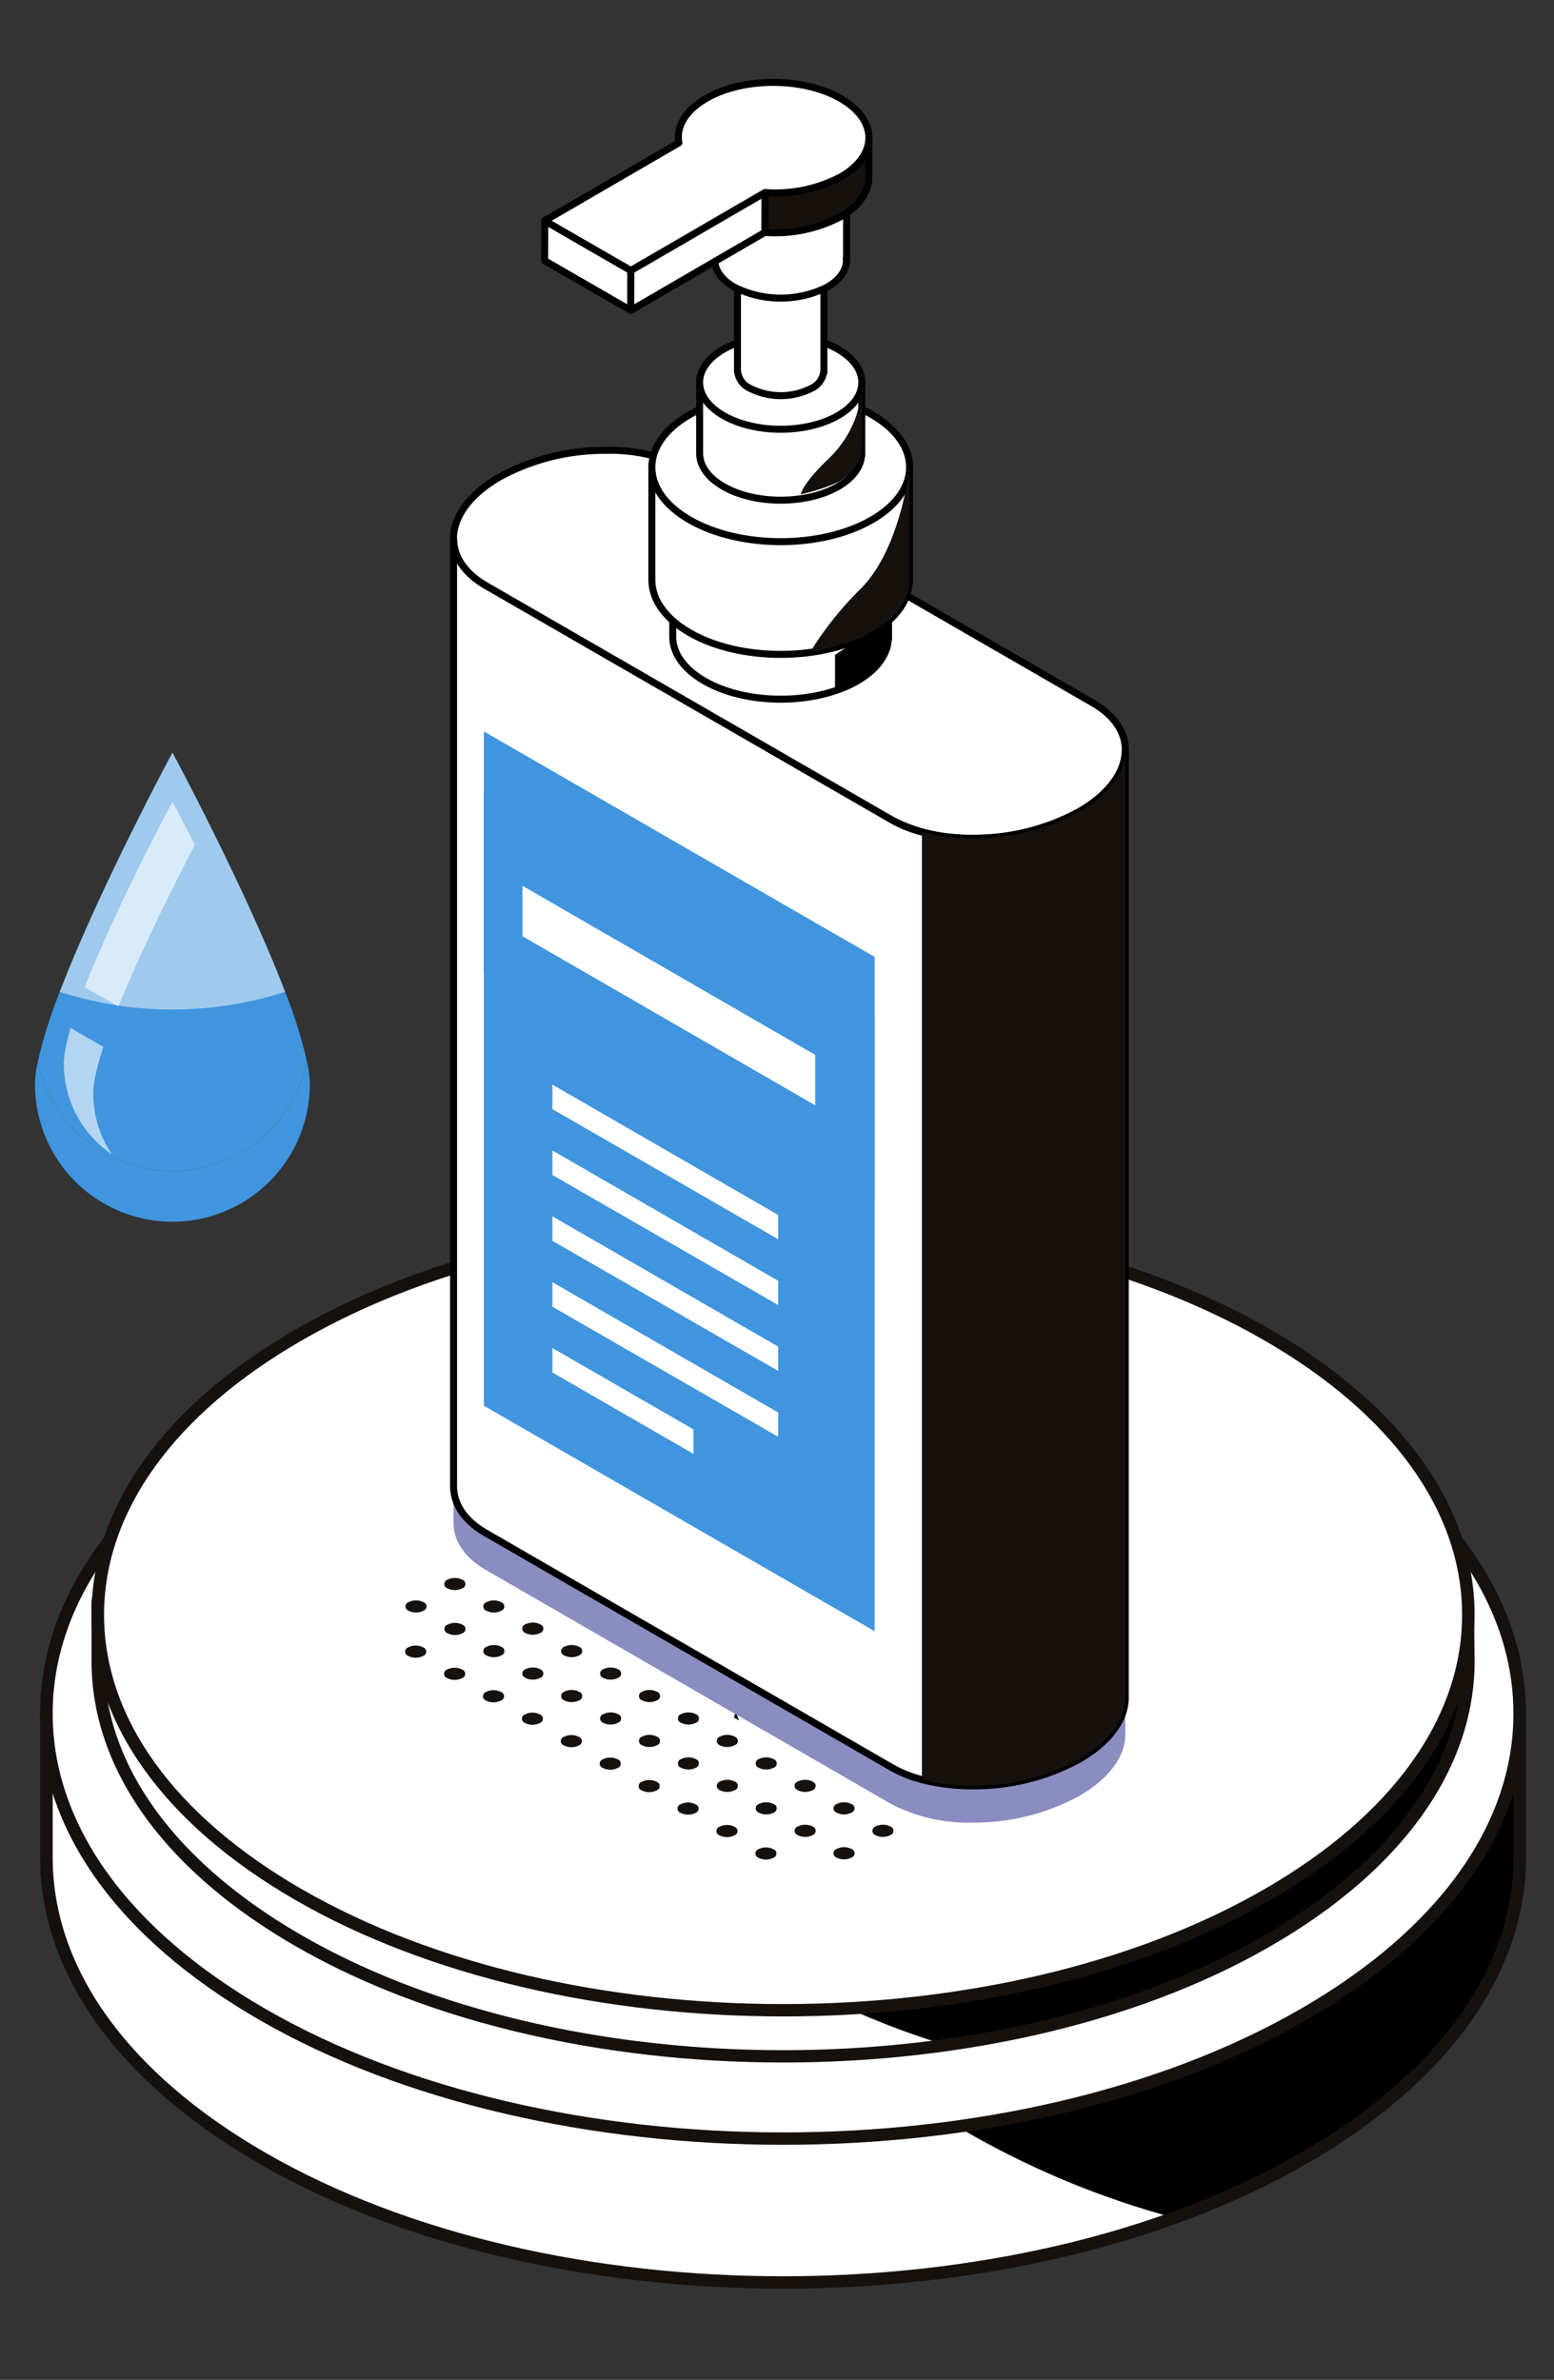 <svg xmlns="http://www.w3.org/2000/svg" xmlns:xlink="http://www.w3.org/1999/xlink" width="222" height="340" viewBox="0 0 222 340"><rect x="0" y="0" width="222" height="340" fill="#333333" stroke="none"/><defs><clipPath id="a"><rect width="222" height="340" transform="translate(-9.972 -15)" fill="none"/></clipPath><clipPath id="b"><rect width="213" height="315.965" fill="none"/></clipPath><clipPath id="d"><rect width="18.716" height="50.357" fill="none"/></clipPath></defs><g transform="translate(9.972 35)"><g transform="translate(0 -20)" clip-path="url(#a)"><g transform="translate(-4.972 -4)"><g clip-path="url(#b)"><g clip-path="url(#b)"><path d="M1.056,165.792h6.2c5.082-8.181,13.28-15.859,24.63-22.412,41.1-23.729,107.731-23.729,148.826,0,11.346,6.55,19.548,14.231,24.63,22.412h6.189v20.552c0,15.549-10.276,31.1-30.824,42.962-41.1,23.727-107.731,23.727-148.826,0C11.33,217.442,1.056,201.893,1.056,186.344Z" transform="translate(0.572 68.006)"/><path d="M7.456,165.789c5.082-8.181,13.28-15.859,24.629-22.412,32.409-18.714,80.688-22.654,119.812-11.857a116.621,116.621,0,0,0-18.693,8.575c-11.344,6.55-19.547,14.231-24.629,22.412h-6.2v20.55c0,15.549,10.273,31.1,30.823,42.964a124.283,124.283,0,0,0,29.018,11.856C121.592,252.546,67.409,249.7,32.081,229.3,11.532,217.439,1.258,201.89,1.258,186.341V165.789Z" transform="translate(0.681 68.009)" fill="#fff"/><path d="M106.606,248.259c-27.109,0-54.225-5.96-74.861-17.874C11.585,218.737.474,203.2.474,186.641V165.194H7.067c5.354-8.427,13.655-15.927,24.68-22.292,41.279-23.832,108.446-23.83,149.722,0,11.027,6.365,19.326,13.861,24.678,22.292h6.6v21.449c0,16.564-11.111,32.1-31.274,43.741-20.641,11.918-47.746,17.874-74.861,17.874m98.543-81.269-.262-.422c-5.184-8.344-13.365-15.781-24.314-22.105-40.786-23.544-107.147-23.547-147.932,0-10.951,6.316-19.132,13.76-24.316,22.105l-.264.422h-5.8v19.654c0,15.9,10.788,30.878,30.374,42.185,40.784,23.548,107.147,23.55,147.932,0,19.587-11.307,30.376-26.289,30.376-42.185V166.988Z" transform="translate(0.257 67.706)" fill="#16110d"/><path d="M31.879,215.973c41.1,23.729,107.729,23.727,148.829,0s41.1-62.2,0-85.925-107.729-23.729-148.829,0-41.1,62.2,0,85.925" transform="translate(0.572 60.788)" fill="#fff"/><path d="M46.774,202.262c-.324-15.79,9.926-31.638,30.8-43.688,21.557-12.446,50.14-18.352,78.379-17.74a119.222,119.222,0,0,1,22.23,9.8,90.618,90.618,0,0,1,8.591,5.636c.325,15.79-9.924,31.638-30.793,43.688-21.557,12.445-50.141,18.352-78.38,17.74a119.209,119.209,0,0,1-22.229-9.8,90.963,90.963,0,0,1-8.594-5.636" transform="translate(25.325 76.242)" fill="#fff"/><path d="M106.609,234.929c-27.112,0-54.218-5.964-74.863-17.872C11.58,205.408.475,189.879.475,173.312s11.105-32.1,31.271-43.744c41.277-23.83,108.443-23.83,149.725,0,20.166,11.648,31.271,27.18,31.271,43.744s-11.105,32.1-31.271,43.742c-20.639,11.91-47.753,17.874-74.863,17.874m0-121.461c-26.786,0-53.574,5.887-73.965,17.661-19.588,11.31-30.376,26.292-30.376,42.187S13.054,204.194,32.64,215.5c40.786,23.545,107.147,23.545,147.932,0,19.588-11.31,30.374-26.292,30.374-42.187s-10.786-30.88-30.374-42.187c-20.4-11.774-47.18-17.661-73.964-17.661" transform="translate(0.257 60.486)" fill="#16110d"/><path d="M6.7,156.678l6.844-3.942c3.479-11.956,6.363-18.307,24.2-27.912,37.228-20.054,98.046-19.454,134.745,1.551,15.378,8.8,16.744,13.38,20.034,24.678l8.679,5.936a.674.674,0,0,1,.294.549l.117,9.061c0,14.466-9.559,28.931-28.674,39.969-38.233,22.072-100.219,22.072-138.45,0C15.371,195.531,5.814,181.07,5.814,166.6v-8.391a1.768,1.768,0,0,1,.886-1.532" transform="translate(3.148 59.672)"/><path d="M6.942,156.679l6.844-3.942c3.479-11.956,6.363-18.307,24.2-27.912,30.292-16.317,76.193-18.959,112.019-8.064-15.734,2.124-30.622,6.481-42.924,13.111-17.834,9.605-20.717,15.958-24.2,27.912l-6.844,3.942a1.764,1.764,0,0,0-.886,1.532v8.391c0,14.464,9.557,28.931,28.674,39.967a112.627,112.627,0,0,0,23.183,9.924c-32.056,4.466-67.252-.523-92.282-14.971C15.612,195.533,6.053,181.072,6.053,166.6v-8.391a1.775,1.775,0,0,1,.886-1.532" transform="translate(3.278 59.672)" fill="#fff"/><path d="M104.033,224.32c-25.229,0-50.463-5.545-69.672-16.636C15.581,196.841,5.237,182.37,5.237,166.94v-8.389a2.674,2.674,0,0,1,1.335-2.311l6.533-3.763c3.684-12.56,7.054-18.691,24.529-28.105,37.749-20.336,98.587-19.636,135.617,1.562,15.588,8.922,17.083,13.663,20.359,24.9l8.414,5.756a1.571,1.571,0,0,1,.684,1.278l.117,9.072c0,15.432-10.344,29.9-29.124,40.746-19.209,11.091-44.439,16.636-69.672,16.636m88.036-72.368-.089-.308c-3.285-11.285-4.514-15.508-19.617-24.151-36.556-20.923-96.61-21.615-133.875-1.537-17.894,9.635-20.453,16.01-23.76,27.368l-.1.351L7.466,157.8a.879.879,0,0,0-.438.758v8.389c0,14.765,10.025,28.685,28.225,39.192,37.926,21.9,99.629,21.9,137.553,0,18.2-10.51,28.227-24.43,28.227-39.182L200.916,158Z" transform="translate(2.836 59.333)" fill="#16110d"/><path d="M34.49,202.341c38.231,22.073,100.219,22.073,138.45,0s38.231-57.861,0-79.933-100.218-22.076-138.45,0-38.231,57.86,0,79.933" transform="translate(3.149 57.322)" fill="#fff"/><path d="M104.03,220.055c-25.229,0-50.462-5.545-69.672-16.635C15.579,192.577,5.235,178.108,5.235,162.676s10.342-29.9,29.122-40.742c38.418-22.184,100.928-22.184,139.344,0,18.78,10.843,29.122,25.31,29.122,40.744s-10.342,29.9-29.122,40.744c-19.209,11.09-44.439,16.635-69.671,16.635m0-112.994c-24.9,0-49.811,5.475-68.772,16.422-18.2,10.51-28.227,24.427-28.227,39.19s10.025,28.683,28.227,39.19c37.925,21.9,99.627,21.9,137.552,0,18.2-10.507,28.227-24.425,28.227-39.189s-10.025-28.683-28.23-39.192c-18.959-10.948-43.869-16.422-68.774-16.422" transform="translate(2.835 57.02)" fill="#16110d"/><path d="M39.256,94.5A19.628,19.628,0,0,1,0,94.5a15.68,15.68,0,0,1,.407-3.257,19.636,19.636,0,0,0,38.443,0,15.68,15.68,0,0,1,.407,3.257" transform="translate(0 49.41)" fill="#4095de"/><path d="M38.707,106.745a19.635,19.635,0,0,1-38.443,0A66.219,66.219,0,0,1,3.4,96.791c5.64-14.734,16.092-34.174,16.092-34.174s10.452,19.44,16.092,34.174a67.774,67.774,0,0,1,3.122,9.954" transform="translate(0.143 33.909)" fill="#4095de"/><path d="M34.483,96.791a52.586,52.586,0,0,1-32.184,0c5.64-14.734,16.092-34.174,16.092-34.174s10.452,19.44,16.092,34.174" transform="translate(1.245 33.909)" fill="#9fcaee"/><g transform="translate(4.117 103.538)" opacity="0.6"><g clip-path="url(#d)"><path d="M6.878,97.5a15.419,15.419,0,0,0,2.655,8.671A15.54,15.54,0,0,1,2.67,93.275,12.684,12.684,0,0,1,2.988,90.7c.165-.785.376-1.645.647-2.565l4.691,2.7a38.394,38.394,0,0,0-1.131,4.087A12.682,12.682,0,0,0,6.878,97.5" transform="translate(-2.671 -55.813)" fill="#fff"/><path d="M20.338,73.334c-2.186,4.178-7.39,14.342-10.919,23.09L4.608,93.663c4.509-11.583,12.533-26.5,12.533-26.5s1.327,2.457,3.2,6.168" transform="translate(-1.622 -67.166)" fill="#fff"/></g></g><path d="M89,156.317a.648.648,0,0,0,0,1.229,2.357,2.357,0,0,0,2.126,0,.648.648,0,0,0,0-1.229,2.348,2.348,0,0,0-2.126,0" transform="translate(47.958 84.512)" fill="#16110d"/><path d="M85.4,154.234a.648.648,0,0,0,0,1.225,2.348,2.348,0,0,0,2.126,0,.648.648,0,0,0,0-1.225,2.348,2.348,0,0,0-2.126,0" transform="translate(46.007 83.384)" fill="#16110d"/><path d="M81.793,152.153a.648.648,0,0,0,0,1.229,2.357,2.357,0,0,0,2.126,0,.648.648,0,0,0,0-1.229,2.348,2.348,0,0,0-2.126,0" transform="translate(44.054 82.257)" fill="#16110d"/><path d="M78.187,150.072a.648.648,0,0,0,0,1.229,2.358,2.358,0,0,0,2.126,0,.648.648,0,0,0,0-1.229,2.348,2.348,0,0,0-2.126,0" transform="translate(42.101 81.13)" fill="#16110d"/><path d="M74.581,147.989a.646.646,0,0,0,0,1.226,2.348,2.348,0,0,0,2.126,0,.646.646,0,0,0,0-1.226,2.348,2.348,0,0,0-2.126,0" transform="translate(40.148 80.002)" fill="#16110d"/><path d="M70.976,145.908a.646.646,0,0,0,0,1.226,2.348,2.348,0,0,0,2.126,0,.646.646,0,0,0,0-1.226,2.348,2.348,0,0,0-2.126,0" transform="translate(38.196 78.875)" fill="#16110d"/><path d="M67.371,143.822a.648.648,0,0,0,0,1.229,2.354,2.354,0,0,0,2.124,0,.648.648,0,0,0,0-1.229,2.345,2.345,0,0,0-2.124,0" transform="translate(36.244 77.745)" fill="#16110d"/><path d="M63.765,141.675a.648.648,0,0,0,0,1.229,2.358,2.358,0,0,0,2.126,0c.587-.339-1.54-1.566-2.126-1.229" transform="translate(34.291 76.689)" fill="#16110d"/><path d="M92.608,154.234a.648.648,0,0,0,0,1.225,2.348,2.348,0,0,0,2.126,0,.646.646,0,0,0,0-1.225,2.348,2.348,0,0,0-2.126,0" transform="translate(49.912 83.384)" fill="#16110d"/><path d="M89,152.153a.648.648,0,0,0,0,1.229,2.357,2.357,0,0,0,2.126,0,.648.648,0,0,0,0-1.229,2.348,2.348,0,0,0-2.126,0" transform="translate(47.958 82.257)" fill="#16110d"/><path d="M85.4,150.072a.648.648,0,0,0,0,1.229,2.358,2.358,0,0,0,2.126,0,.648.648,0,0,0,0-1.229,2.348,2.348,0,0,0-2.126,0" transform="translate(46.006 81.13)" fill="#16110d"/><path d="M81.792,147.989a.648.648,0,0,0,0,1.226,2.348,2.348,0,0,0,2.126,0,.648.648,0,0,0,0-1.226,2.348,2.348,0,0,0-2.126,0" transform="translate(44.055 80.002)" fill="#16110d"/><path d="M78.186,145.843a.648.648,0,0,0,0,1.226,2.348,2.348,0,0,0,2.126,0c.587-.338-1.54-1.566-2.126-1.226" transform="translate(42.102 78.945)" fill="#16110d"/><path d="M96.217,152.153a.647.647,0,0,0,0,1.229,2.354,2.354,0,0,0,2.124,0,.648.648,0,0,0,0-1.229,2.345,2.345,0,0,0-2.124,0" transform="translate(51.863 82.257)" fill="#16110d"/><path d="M92.609,150.072a.648.648,0,0,0,0,1.229,2.358,2.358,0,0,0,2.126,0,.648.648,0,0,0,0-1.229,2.348,2.348,0,0,0-2.126,0" transform="translate(49.911 81.13)" fill="#16110d"/><path d="M89,147.989a.648.648,0,0,0,0,1.226,2.348,2.348,0,0,0,2.126,0,.646.646,0,0,0,0-1.226,2.348,2.348,0,0,0-2.126,0" transform="translate(47.96 80.002)" fill="#16110d"/><path d="M85.4,145.908a.648.648,0,0,0,0,1.226,2.348,2.348,0,0,0,2.126,0,.648.648,0,0,0,0-1.226,2.348,2.348,0,0,0-2.126,0" transform="translate(46.007 78.875)" fill="#16110d"/><path d="M96.213,147.989a.646.646,0,0,0,0,1.226,2.348,2.348,0,0,0,2.126,0,.648.648,0,0,0,0-1.226,2.348,2.348,0,0,0-2.126,0" transform="translate(51.863 80.002)" fill="#16110d"/><path d="M92.609,145.908a.646.646,0,0,0,0,1.226,2.348,2.348,0,0,0,2.126,0,.646.646,0,0,0,0-1.226,2.348,2.348,0,0,0-2.126,0" transform="translate(49.911 78.875)" fill="#16110d"/><path d="M88.884,144.986a2.348,2.348,0,0,0,2.126,0,.648.648,0,0,0,0-1.229c-.587-.339-2.713.888-2.126,1.229" transform="translate(48.078 77.816)" fill="#16110d"/><path d="M67.2,164.332a.648.648,0,0,0,0,1.226,2.348,2.348,0,0,0,2.126,0,.648.648,0,0,0,0-1.226,2.348,2.348,0,0,0-2.126,0" transform="translate(36.152 88.852)" fill="#16110d"/><path d="M63.593,162.25a.648.648,0,0,0,0,1.229,2.357,2.357,0,0,0,2.126,0,.648.648,0,0,0,0-1.229,2.348,2.348,0,0,0-2.126,0" transform="translate(34.198 87.725)" fill="#16110d"/><path d="M59.986,160.169a.646.646,0,0,0,0,1.226,2.348,2.348,0,0,0,2.126,0,.646.646,0,0,0,0-1.226,2.348,2.348,0,0,0-2.126,0" transform="translate(32.245 86.598)" fill="#16110d"/><path d="M56.382,158.086a.648.648,0,0,0,0,1.229,2.358,2.358,0,0,0,2.126,0,.648.648,0,0,0,0-1.229,2.348,2.348,0,0,0-2.126,0" transform="translate(30.293 85.47)" fill="#16110d"/><path d="M52.775,156.005a.646.646,0,0,0,0,1.225,2.348,2.348,0,0,0,2.126,0,.646.646,0,0,0,0-1.225,2.348,2.348,0,0,0-2.126,0" transform="translate(28.34 84.343)" fill="#16110d"/><path d="M49.171,153.919a.648.648,0,0,0,0,1.229,2.358,2.358,0,0,0,2.126,0,.648.648,0,0,0,0-1.229,2.348,2.348,0,0,0-2.126,0" transform="translate(26.388 83.213)" fill="#16110d"/><path d="M45.564,151.841a.647.647,0,0,0,0,1.225,2.345,2.345,0,0,0,2.124,0,.648.648,0,0,0,0-1.225,2.345,2.345,0,0,0-2.124,0" transform="translate(24.436 82.088)" fill="#16110d"/><path d="M41.96,149.76a.648.648,0,0,0,0,1.229,2.358,2.358,0,0,0,2.126,0,.648.648,0,0,0,0-1.229,2.348,2.348,0,0,0-2.126,0" transform="translate(22.483 80.961)" fill="#16110d"/><path d="M74.44,164.309a.648.648,0,0,0,0,1.229,2.358,2.358,0,0,0,2.126,0,.648.648,0,0,0,0-1.229,2.348,2.348,0,0,0-2.126,0" transform="translate(40.072 88.84)" fill="#16110d"/><path d="M70.836,162.228a.648.648,0,0,0,0,1.229,2.358,2.358,0,0,0,2.126,0,.648.648,0,0,0,0-1.229,2.348,2.348,0,0,0-2.126,0" transform="translate(38.12 87.713)" fill="#16110d"/><path d="M67.229,160.147a.648.648,0,0,0,0,1.226,2.348,2.348,0,0,0,2.126,0,.648.648,0,0,0,0-1.226,2.348,2.348,0,0,0-2.126,0" transform="translate(36.169 86.586)" fill="#16110d"/><path d="M63.623,158.064a.648.648,0,0,0,0,1.229,2.358,2.358,0,0,0,2.126,0,.648.648,0,0,0,0-1.229,2.348,2.348,0,0,0-2.126,0" transform="translate(34.214 85.458)" fill="#16110d"/><path d="M60.018,155.985a.646.646,0,0,0,0,1.226,2.348,2.348,0,0,0,2.126,0,.646.646,0,0,0,0-1.226,2.348,2.348,0,0,0-2.126,0" transform="translate(32.262 84.332)" fill="#16110d"/><path d="M56.413,153.9a.648.648,0,0,0,0,1.229,2.358,2.358,0,0,0,2.126,0,.648.648,0,0,0,0-1.229,2.348,2.348,0,0,0-2.126,0" transform="translate(30.31 83.204)" fill="#16110d"/><path d="M52.807,151.82a.648.648,0,0,0,0,1.226,2.348,2.348,0,0,0,2.126,0,.648.648,0,0,0,0-1.226,2.348,2.348,0,0,0-2.126,0" transform="translate(28.359 82.077)" fill="#16110d"/><path d="M49.2,149.739a.648.648,0,0,0,0,1.229,2.358,2.358,0,0,0,2.126,0,.648.648,0,0,0,0-1.229,2.348,2.348,0,0,0-2.126,0" transform="translate(26.404 80.95)" fill="#16110d"/><path d="M45.6,147.656a.648.648,0,0,0,0,1.226,2.348,2.348,0,0,0,2.126,0,.648.648,0,0,0,0-1.226,2.348,2.348,0,0,0-2.126,0" transform="translate(24.455 79.822)" fill="#16110d"/><path d="M78.046,162.228a.648.648,0,0,0,0,1.229,2.358,2.358,0,0,0,2.126,0,.648.648,0,0,0,0-1.229,2.348,2.348,0,0,0-2.126,0" transform="translate(42.024 87.713)" fill="#16110d"/><path d="M74.439,160.147a.648.648,0,0,0,0,1.226,2.348,2.348,0,0,0,2.126,0,.648.648,0,0,0,0-1.226,2.348,2.348,0,0,0-2.126,0" transform="translate(40.073 86.586)" fill="#16110d"/><path d="M70.836,158.064a.648.648,0,0,0,0,1.229,2.358,2.358,0,0,0,2.126,0,.648.648,0,0,0,0-1.229,2.348,2.348,0,0,0-2.126,0" transform="translate(38.12 85.458)" fill="#16110d"/><path d="M67.23,155.985a.646.646,0,0,0,0,1.226,2.348,2.348,0,0,0,2.126,0,.646.646,0,0,0,0-1.226,2.348,2.348,0,0,0-2.126,0" transform="translate(36.168 84.332)" fill="#16110d"/><path d="M63.623,153.9a.648.648,0,0,0,0,1.229,2.358,2.358,0,0,0,2.126,0,.648.648,0,0,0,0-1.229,2.348,2.348,0,0,0-2.126,0" transform="translate(34.214 83.204)" fill="#16110d"/><path d="M60.017,151.821a.648.648,0,0,0,0,1.225,2.358,2.358,0,0,0,2.126,0,.648.648,0,0,0,0-1.229,2.348,2.348,0,0,0-2.126,0" transform="translate(32.264 82.075)" fill="#16110d"/><path d="M56.413,149.739a.648.648,0,0,0,0,1.229,2.358,2.358,0,0,0,2.126,0,.648.648,0,0,0,0-1.229,2.348,2.348,0,0,0-2.126,0" transform="translate(30.31 80.95)" fill="#16110d"/><path d="M52.807,147.656a.648.648,0,0,0,0,1.226,2.348,2.348,0,0,0,2.126,0,.648.648,0,0,0,0-1.226,2.348,2.348,0,0,0-2.126,0" transform="translate(28.359 79.822)" fill="#16110d"/><path d="M49.2,145.575a.648.648,0,0,0,0,1.229,2.358,2.358,0,0,0,2.126,0,.648.648,0,0,0,0-1.229,2.348,2.348,0,0,0-2.126,0" transform="translate(26.404 78.695)" fill="#16110d"/><path d="M38.354,147.678a.648.648,0,0,0,0,1.229,2.358,2.358,0,0,0,2.126,0,.648.648,0,0,0,0-1.229,2.348,2.348,0,0,0-2.126,0" transform="translate(20.53 79.834)" fill="#16110d"/><path d="M81.651,160.147a.648.648,0,0,0,0,1.226,2.348,2.348,0,0,0,2.126,0,.648.648,0,0,0,0-1.226,2.348,2.348,0,0,0-2.126,0" transform="translate(43.979 86.586)" fill="#16110d"/><path d="M78.046,158.064a.648.648,0,0,0,0,1.229,2.358,2.358,0,0,0,2.126,0,.648.648,0,0,0,0-1.229,2.348,2.348,0,0,0-2.126,0" transform="translate(42.024 85.458)" fill="#16110d"/><path d="M74.44,155.985a.646.646,0,0,0,0,1.226,2.348,2.348,0,0,0,2.126,0,.646.646,0,0,0,0-1.226,2.348,2.348,0,0,0-2.126,0" transform="translate(40.072 84.332)" fill="#16110d"/><path d="M70.836,153.9a.648.648,0,0,0,0,1.229,2.358,2.358,0,0,0,2.126,0,.648.648,0,0,0,0-1.229,2.348,2.348,0,0,0-2.126,0" transform="translate(38.12 83.204)" fill="#16110d"/><path d="M67.229,151.82a.648.648,0,0,0,0,1.229,2.358,2.358,0,0,0,2.126,0,.648.648,0,0,0,0-1.229,2.348,2.348,0,0,0-2.126,0" transform="translate(36.167 82.077)" fill="#16110d"/><path d="M63.622,149.739a.648.648,0,0,0,0,1.226,2.348,2.348,0,0,0,2.126,0,.648.648,0,0,0,0-1.226,2.348,2.348,0,0,0-2.126,0" transform="translate(34.216 80.95)" fill="#16110d"/><path d="M41.991,145.575a.648.648,0,0,0,0,1.229,2.358,2.358,0,0,0,2.126,0,.648.648,0,0,0,0-1.229,2.348,2.348,0,0,0-2.126,0" transform="translate(22.5 78.695)" fill="#16110d"/><path d="M45.6,143.493a.649.649,0,0,0,0,1.23,2.357,2.357,0,0,0,2.126,0,.649.649,0,0,0,0-1.23,2.348,2.348,0,0,0-2.126,0" transform="translate(24.454 77.567)" fill="#16110d"/><path d="M60.017,147.656a.648.648,0,0,0,0,1.226,2.348,2.348,0,0,0,2.126,0,.648.648,0,0,0,0-1.226,2.348,2.348,0,0,0-2.126,0" transform="translate(32.264 79.822)" fill="#16110d"/><path d="M56.413,145.575a.648.648,0,0,0,0,1.229,2.358,2.358,0,0,0,2.126,0,.648.648,0,0,0,0-1.229,2.348,2.348,0,0,0-2.126,0" transform="translate(30.31 78.695)" fill="#16110d"/><path d="M85.258,158.064a.645.645,0,0,0-.409.819.653.653,0,0,0,.409.407,2.345,2.345,0,0,0,2.124,0,.646.646,0,0,0,0-1.226,2.345,2.345,0,0,0-2.124,0" transform="translate(45.93 85.458)" fill="#16110d"/><path d="M81.652,155.985a.646.646,0,0,0,0,1.226,2.348,2.348,0,0,0,2.126,0,.646.646,0,0,0,0-1.226,2.348,2.348,0,0,0-2.126,0" transform="translate(43.978 84.332)" fill="#16110d"/><path d="M78.046,153.9a.648.648,0,0,0,0,1.229,2.358,2.358,0,0,0,2.126,0,.648.648,0,0,0,0-1.229,2.348,2.348,0,0,0-2.126,0" transform="translate(42.024 83.204)" fill="#16110d"/><path d="M74.44,151.82a.648.648,0,0,0,0,1.229,2.358,2.358,0,0,0,2.126,0,.648.648,0,0,0,0-1.229,2.348,2.348,0,0,0-2.126,0" transform="translate(40.072 82.077)" fill="#16110d"/><path d="M52.808,143.493a.649.649,0,0,0,0,1.23,2.357,2.357,0,0,0,2.126,0,.649.649,0,0,0,0-1.23,2.348,2.348,0,0,0-2.126,0" transform="translate(28.358 77.567)" fill="#16110d"/><path d="M49.2,141.411a.646.646,0,0,0,0,1.225,2.348,2.348,0,0,0,2.126,0,.646.646,0,0,0,0-1.225,2.348,2.348,0,0,0-2.126,0" transform="translate(26.405 76.44)" fill="#16110d"/><path d="M70.836,149.739a.646.646,0,0,0,0,1.226,2.348,2.348,0,0,0,2.126,0,.648.648,0,0,0,0-1.226,2.348,2.348,0,0,0-2.126,0" transform="translate(38.121 80.95)" fill="#16110d"/><path d="M67.228,147.656a.648.648,0,0,0,0,1.226,2.348,2.348,0,0,0,2.126,0,.646.646,0,0,0,0-1.226,2.348,2.348,0,0,0-2.126,0" transform="translate(36.168 79.822)" fill="#16110d"/><path d="M63.623,145.575a.648.648,0,0,0,0,1.229,2.358,2.358,0,0,0,2.126,0,.648.648,0,0,0,0-1.229,2.348,2.348,0,0,0-2.126,0" transform="translate(34.214 78.695)" fill="#16110d"/><path d="M60.018,143.494a.648.648,0,0,0,0,1.229,2.357,2.357,0,0,0,2.126,0,.648.648,0,0,0,0-1.229,2.348,2.348,0,0,0-2.126,0" transform="translate(32.262 77.568)" fill="#16110d"/><path d="M56.413,141.411a.646.646,0,0,0,0,1.225,2.348,2.348,0,0,0,2.126,0,.646.646,0,0,0,0-1.225,2.348,2.348,0,0,0-2.126,0" transform="translate(30.31 76.44)" fill="#16110d"/><path d="M52.806,139.33a.648.648,0,0,0,0,1.225,2.338,2.338,0,0,0,2.126,0,.648.648,0,0,0,0-1.225,2.348,2.348,0,0,0-2.126,0" transform="translate(28.359 75.313)" fill="#16110d"/><path d="M36.867,145.626a2.348,2.348,0,0,0-2.126,0,.648.648,0,0,0,0,1.225,2.348,2.348,0,0,0,2.126,0,.648.648,0,0,0,0-1.229" transform="translate(18.577 78.722)" fill="#16110d"/><path d="M40.507,143.523a2.348,2.348,0,0,0-2.126,0,.648.648,0,0,0,0,1.226,2.348,2.348,0,0,0,2.126,0,.646.646,0,0,0,0-1.226" transform="translate(20.548 77.584)" fill="#16110d"/><path d="M34.772,141.438a.648.648,0,0,0,0,1.226,2.348,2.348,0,0,0,2.126,0,.646.646,0,0,0,0-1.226,2.348,2.348,0,0,0-2.126,0" transform="translate(18.593 76.454)" fill="#16110d"/><path d="M44.109,141.44a2.348,2.348,0,0,0-2.126,0,.648.648,0,0,0,0,1.225,2.348,2.348,0,0,0,2.126,0,.648.648,0,0,0,0-1.225" transform="translate(22.498 76.456)" fill="#16110d"/><path d="M38.374,139.357a.648.648,0,0,0,0,1.229,2.358,2.358,0,0,0,2.126,0,.648.648,0,0,0,0-1.229,2.348,2.348,0,0,0-2.126,0" transform="translate(20.541 75.328)" fill="#16110d"/><path d="M47.714,139.359a2.348,2.348,0,0,0-2.126,0,.648.648,0,0,0,0,1.225,2.348,2.348,0,0,0,2.126,0,.648.648,0,0,0,0-1.229" transform="translate(24.45 75.329)" fill="#16110d"/><path d="M41.982,137.275a.647.647,0,0,0,0,1.229,2.354,2.354,0,0,0,2.124,0,.648.648,0,0,0,0-1.229,2.345,2.345,0,0,0-2.124,0" transform="translate(22.494 74.2)" fill="#16110d"/><path d="M65.011,151.511l.492,1.235-.729-.421Z" transform="translate(35.077 82.047)"/><path d="M134.761,76.412V211.793c0,3.041-2.226,6.263-6.59,8.779a31.223,31.223,0,0,1-15.223,3.8,23.692,23.692,0,0,1-11.677-2.679L43.435,188.3c-3.132-1.811-4.652-4.219-4.652-6.752V46.181c0,2.534,1.52,4.942,4.652,6.752l57.836,33.38a23.675,23.675,0,0,0,11.677,2.679,31.238,31.238,0,0,0,15.223-3.8c4.364-2.517,6.59-5.739,6.59-8.781" transform="translate(21.002 25.008)" fill="#898dbf"/><path d="M134.761,77.434c0,3.041-2.226,6.263-6.59,8.779a31.222,31.222,0,0,1-15.223,3.8,23.675,23.675,0,0,1-11.677-2.679L43.435,53.955c-3.132-1.81-4.652-4.218-4.652-6.752,0-3.06,2.226-6.282,6.588-8.8a31.184,31.184,0,0,1,15.207-3.8A23.813,23.813,0,0,1,72.29,37.3l57.819,33.38c3.132,1.81,4.652,4.218,4.652,6.752" transform="translate(21.002 18.739)" fill="#fff"/><path d="M134.761,77.434c0,3.041-2.226,6.263-6.59,8.779a31.222,31.222,0,0,1-15.223,3.8,23.675,23.675,0,0,1-11.677-2.679L43.435,53.955c-3.132-1.81-4.652-4.218-4.652-6.752,0-3.06,2.226-6.282,6.588-8.8a31.184,31.184,0,0,1,15.207-3.8A23.813,23.813,0,0,1,72.29,37.3l57.819,33.38C133.241,72.492,134.761,74.9,134.761,77.434Z" transform="translate(21.002 18.739)" fill="none" stroke="#000" stroke-miterlimit="10" stroke-width="1"/><path d="M134.746,73v135.38c0,3.04-2.206,6.266-6.588,8.794a31.312,31.312,0,0,1-15.223,3.792,28.5,28.5,0,0,1-7.234-.888,17.643,17.643,0,0,1-4.437-1.8l-57.821-33.4c-3.146-1.8-4.652-4.195-4.652-6.749V42.777c0,2.528,1.506,4.948,4.652,6.75L101.264,82.9a17.644,17.644,0,0,0,4.437,1.8,28.5,28.5,0,0,0,7.234.888A31.329,31.329,0,0,0,128.158,81.8c4.383-2.528,6.588-5.756,6.588-8.794" transform="translate(21.006 23.165)" fill="#fff"/><path d="M134.746,73v135.38c0,3.04-2.206,6.266-6.588,8.794a31.312,31.312,0,0,1-15.223,3.792,28.5,28.5,0,0,1-7.234-.888,17.643,17.643,0,0,1-4.437-1.8l-57.821-33.4c-3.146-1.8-4.652-4.195-4.652-6.749V42.777c0,2.528,1.506,4.948,4.652,6.75L101.264,82.9a17.644,17.644,0,0,0,4.437,1.8,28.5,28.5,0,0,0,7.234.888A31.329,31.329,0,0,0,128.158,81.8C132.54,79.271,134.746,76.043,134.746,73Z" transform="translate(21.006 23.165)" fill="none" stroke="#000" stroke-miterlimit="10" stroke-width="1"/><path d="M111.241,62.386v135.38c0,3.04-2.206,6.266-6.588,8.794a31.312,31.312,0,0,1-15.223,3.792,28.5,28.5,0,0,1-7.234-.888V74.085a28.5,28.5,0,0,0,7.234.888,31.329,31.329,0,0,0,15.223-3.792c4.383-2.528,6.588-5.756,6.588-8.794" transform="translate(44.511 33.783)" fill="#16110d"/><path d="M97.43,92.879V189.21L41.923,157.18a2.188,2.188,0,0,1-.324-.216V60.633a2.187,2.187,0,0,0,.324.216Z" transform="translate(22.527 32.834)" fill="#4095de"/><path d="M97.43,98.524v25.871L41.923,92.365a2.187,2.187,0,0,1-.324-.216V66.278a2.187,2.187,0,0,0,.324.216Z" transform="translate(22.527 35.891)" fill="#4095de"/><path d="M86.995,99.108v7.207L45.176,82.165V74.958Z" transform="translate(24.464 40.592)" fill="#fff"/><path d="M80.2,112v3.47L47.95,96.883v-3.5Z" transform="translate(25.966 50.571)" fill="#fff"/><path d="M80.2,118.1v3.47L47.95,102.986v-3.5Z" transform="translate(25.966 53.876)" fill="#fff"/><path d="M80.2,124.2v3.47L47.95,109.089v-3.5Z" transform="translate(25.966 57.181)" fill="#fff"/><path d="M80.2,130.307v3.47L47.95,115.193v-3.5Z" transform="translate(25.966 60.486)" fill="#fff"/><path d="M68.093,129.412v3.5L47.95,121.29v-3.495Z" transform="translate(25.966 63.789)" fill="#fff"/><path d="M89.929,43.147V56.612H89.9c.029,2.286-1.421,4.549-4.458,6.323-6.032,3.453-15.808,3.453-21.8,0C60.6,61.187,59.1,58.9,59.1,56.612V43.147Z" transform="translate(32.007 23.365)" fill="#fff"/><path d="M89.929,43.147V56.612H89.9c.029,2.286-1.421,4.549-4.458,6.323-6.032,3.453-15.808,3.453-21.8,0C60.6,61.187,59.1,58.9,59.1,56.612V43.147Z" transform="translate(32.007 23.365)" fill="none" stroke="#000" stroke-miterlimit="10" stroke-width="1"/><path d="M93.968,36.18V52.257h-.04c.034,2.73-1.7,5.431-5.323,7.55-7.2,4.122-18.873,4.122-26.026,0-3.626-2.087-5.414-4.819-5.414-7.55V36.18Z" transform="translate(30.957 19.592)" fill="#fff"/><path d="M93.968,36.18V52.257h-.04c.034,2.73-1.7,5.431-5.323,7.55-7.2,4.122-18.873,4.122-26.026,0-3.626-2.087-5.414-4.819-5.414-7.55V36.18Z" transform="translate(30.957 19.592)" fill="none" stroke="#000" stroke-miterlimit="10" stroke-width="1"/><path d="M88.593,47.419c-7.19,4.151-18.845,4.15-26.035,0s-7.19-10.882,0-15.031,18.845-4.151,26.035,0,7.19,10.88,0,15.031" transform="translate(30.957 15.853)" fill="#fff"/><path d="M88.593,47.419c-7.19,4.151-18.845,4.15-26.035,0s-7.19-10.882,0-15.031,18.845-4.151,26.035,0S95.783,43.268,88.593,47.419Z" transform="translate(30.957 15.853)" fill="none" stroke="#000" stroke-miterlimit="10" stroke-width="1"/><path d="M84.753,28.313V38.43h-.026c.023,1.717-1.068,3.418-3.35,4.751-4.532,2.594-11.876,2.594-16.377,0-2.281-1.312-3.407-3.032-3.407-4.751V28.313Z" transform="translate(33.354 15.332)" fill="#fff"/><path d="M84.753,28.313V38.43h-.026c.023,1.717-1.068,3.418-3.35,4.751-4.532,2.594-11.876,2.594-16.377,0-2.281-1.312-3.407-3.032-3.407-4.751V28.313Z" transform="translate(33.354 15.332)" fill="none" stroke="#000" stroke-miterlimit="10" stroke-width="1"/><path d="M81.371,35.385C76.846,38,69.512,38,64.986,35.385s-4.524-6.847,0-9.459,11.86-2.613,16.385,0,4.524,6.846,0,9.459" transform="translate(33.354 12.979)" fill="#fff"/><path d="M81.371,35.385C76.846,38,69.512,38,64.986,35.385s-4.524-6.847,0-9.459,11.86-2.613,16.385,0S85.9,32.772,81.371,35.385Z" transform="translate(33.354 12.979)" fill="none" stroke="#000" stroke-miterlimit="10" stroke-width="1"/><path d="M77.444,18.4V31.993h-.014a3.02,3.02,0,0,1-1.785,2.533,9.707,9.707,0,0,1-8.727,0A3.073,3.073,0,0,1,65.1,31.993V18.4Z" transform="translate(35.255 9.964)" fill="#fff"/><path d="M77.444,18.4V31.993h-.014a3.02,3.02,0,0,1-1.785,2.533,9.707,9.707,0,0,1-8.727,0A3.073,3.073,0,0,1,65.1,31.993V18.4Z" transform="translate(35.255 9.964)" fill="none" stroke="#000" stroke-miterlimit="10" stroke-width="1"/><path d="M81.824,8.443V21.577H81.8c.017,1.4-.869,2.778-2.724,3.862a14.8,14.8,0,0,1-13.311,0C63.914,24.37,63,22.973,63,21.577V8.443Z" transform="translate(34.116 4.572)" fill="#fff"/><path d="M81.824,8.443V21.577H81.8c.017,1.4-.869,2.778-2.724,3.862a14.8,14.8,0,0,1-13.311,0C63.914,24.37,63,22.973,63,21.577V8.443Z" transform="translate(34.116 4.572)" fill="none" stroke="#000" stroke-miterlimit="10" stroke-width="1"/><path d="M79.075,14.191a14.721,14.721,0,0,1-13.317,0c-3.677-2.123-3.677-5.565,0-7.689a14.716,14.716,0,0,1,13.317,0c3.677,2.123,3.677,5.565,0,7.688" transform="translate(34.116 2.659)" fill="#65e868"/><path d="M59.61,11.275l.015-5.7a4.7,4.7,0,0,0,.071.817l-.015,5.7a4.584,4.584,0,0,1-.071-.817" transform="translate(32.28 3.017)" fill="#58d25a"/><path d="M82.5,5.639l-.017,5.7c0,2.006-1.326,4.01-3.966,5.543a20.042,20.042,0,0,1-10.88,2.269l.015-5.7a20.048,20.048,0,0,0,10.882-2.269c2.641-1.534,3.96-3.538,3.966-5.543" transform="translate(36.625 3.054)" fill="#16110d"/><path d="M82.5,5.639l-.017,5.7c0,2.006-1.326,4.01-3.966,5.543a20.042,20.042,0,0,1-10.88,2.269l.015-5.7a20.048,20.048,0,0,0,10.882-2.269C81.172,9.649,82.491,7.645,82.5,5.639Z" transform="translate(36.625 3.054)" fill="none" stroke="#000" stroke-miterlimit="10" stroke-width="1"/><path d="M59.544,20.423l-.015,5.7-12.3-7.1.017-5.7Z" transform="translate(25.575 7.215)" fill="#fff"/><path d="M59.544,20.423l-.015,5.7-12.3-7.1.017-5.7Z" transform="translate(25.575 7.215)" fill="none" stroke="#000" stroke-linejoin="round" stroke-width="1"/><path d="M74.38,10.707l-.017,5.7L55.207,27.544l.017-5.7Z" transform="translate(29.896 5.798)" fill="#fff"/><path d="M74.38,10.707l-.017,5.7L55.207,27.544l.017-5.7Z" transform="translate(29.896 5.798)" fill="none" stroke="#000" stroke-linejoin="round" stroke-width="1"/><path d="M89.528,2.815c5.331,3.077,5.358,8.064.048,11.15A20.045,20.045,0,0,1,78.7,16.234L59.537,27.367l-12.3-7.1L66.4,9.134c-.4-2.269.894-4.591,3.868-6.319,5.311-3.086,13.918-3.086,19.264,0" transform="translate(25.581 0.271)" fill="#fff"/><path d="M89.528,2.815c5.331,3.077,5.358,8.064.048,11.15A20.045,20.045,0,0,1,78.7,16.234L59.537,27.367l-12.3-7.1L66.4,9.134c-.4-2.269.894-4.591,3.868-6.319C75.574-.271,84.182-.271,89.528,2.815Z" transform="translate(25.581 0.271)" fill="none" stroke="#000" stroke-linejoin="round" stroke-width="1"/><path d="M86.037,36.18V52.257H86c.034,2.73-1.7,5.431-5.323,7.55-2.531,1.447-8.861,2.818-8.861,2.818a48.474,48.474,0,0,1,7.416-9.271c5.613-5.787,6.807-17.174,6.807-17.174" transform="translate(38.888 19.592)" fill="#16110d"/><path d="M79.669,28.861V37.5h-.026c.023,1.717-1.068,3.418-3.35,4.751a27.777,27.777,0,0,1-5.312,1.737s0-1.276,3.922-5.058a15.307,15.307,0,0,0,4.766-10.066" transform="translate(38.438 15.629)" fill="#16110d"/><path d="M74.14,55.249v5.136A17.642,17.642,0,0,0,77.3,59c3.035-1.774,4.487-4.037,4.458-6.322h.034V50.406s-3.342,2.056-7.647,4.843" transform="translate(40.149 27.296)"/></g></g></g></g></g></svg>